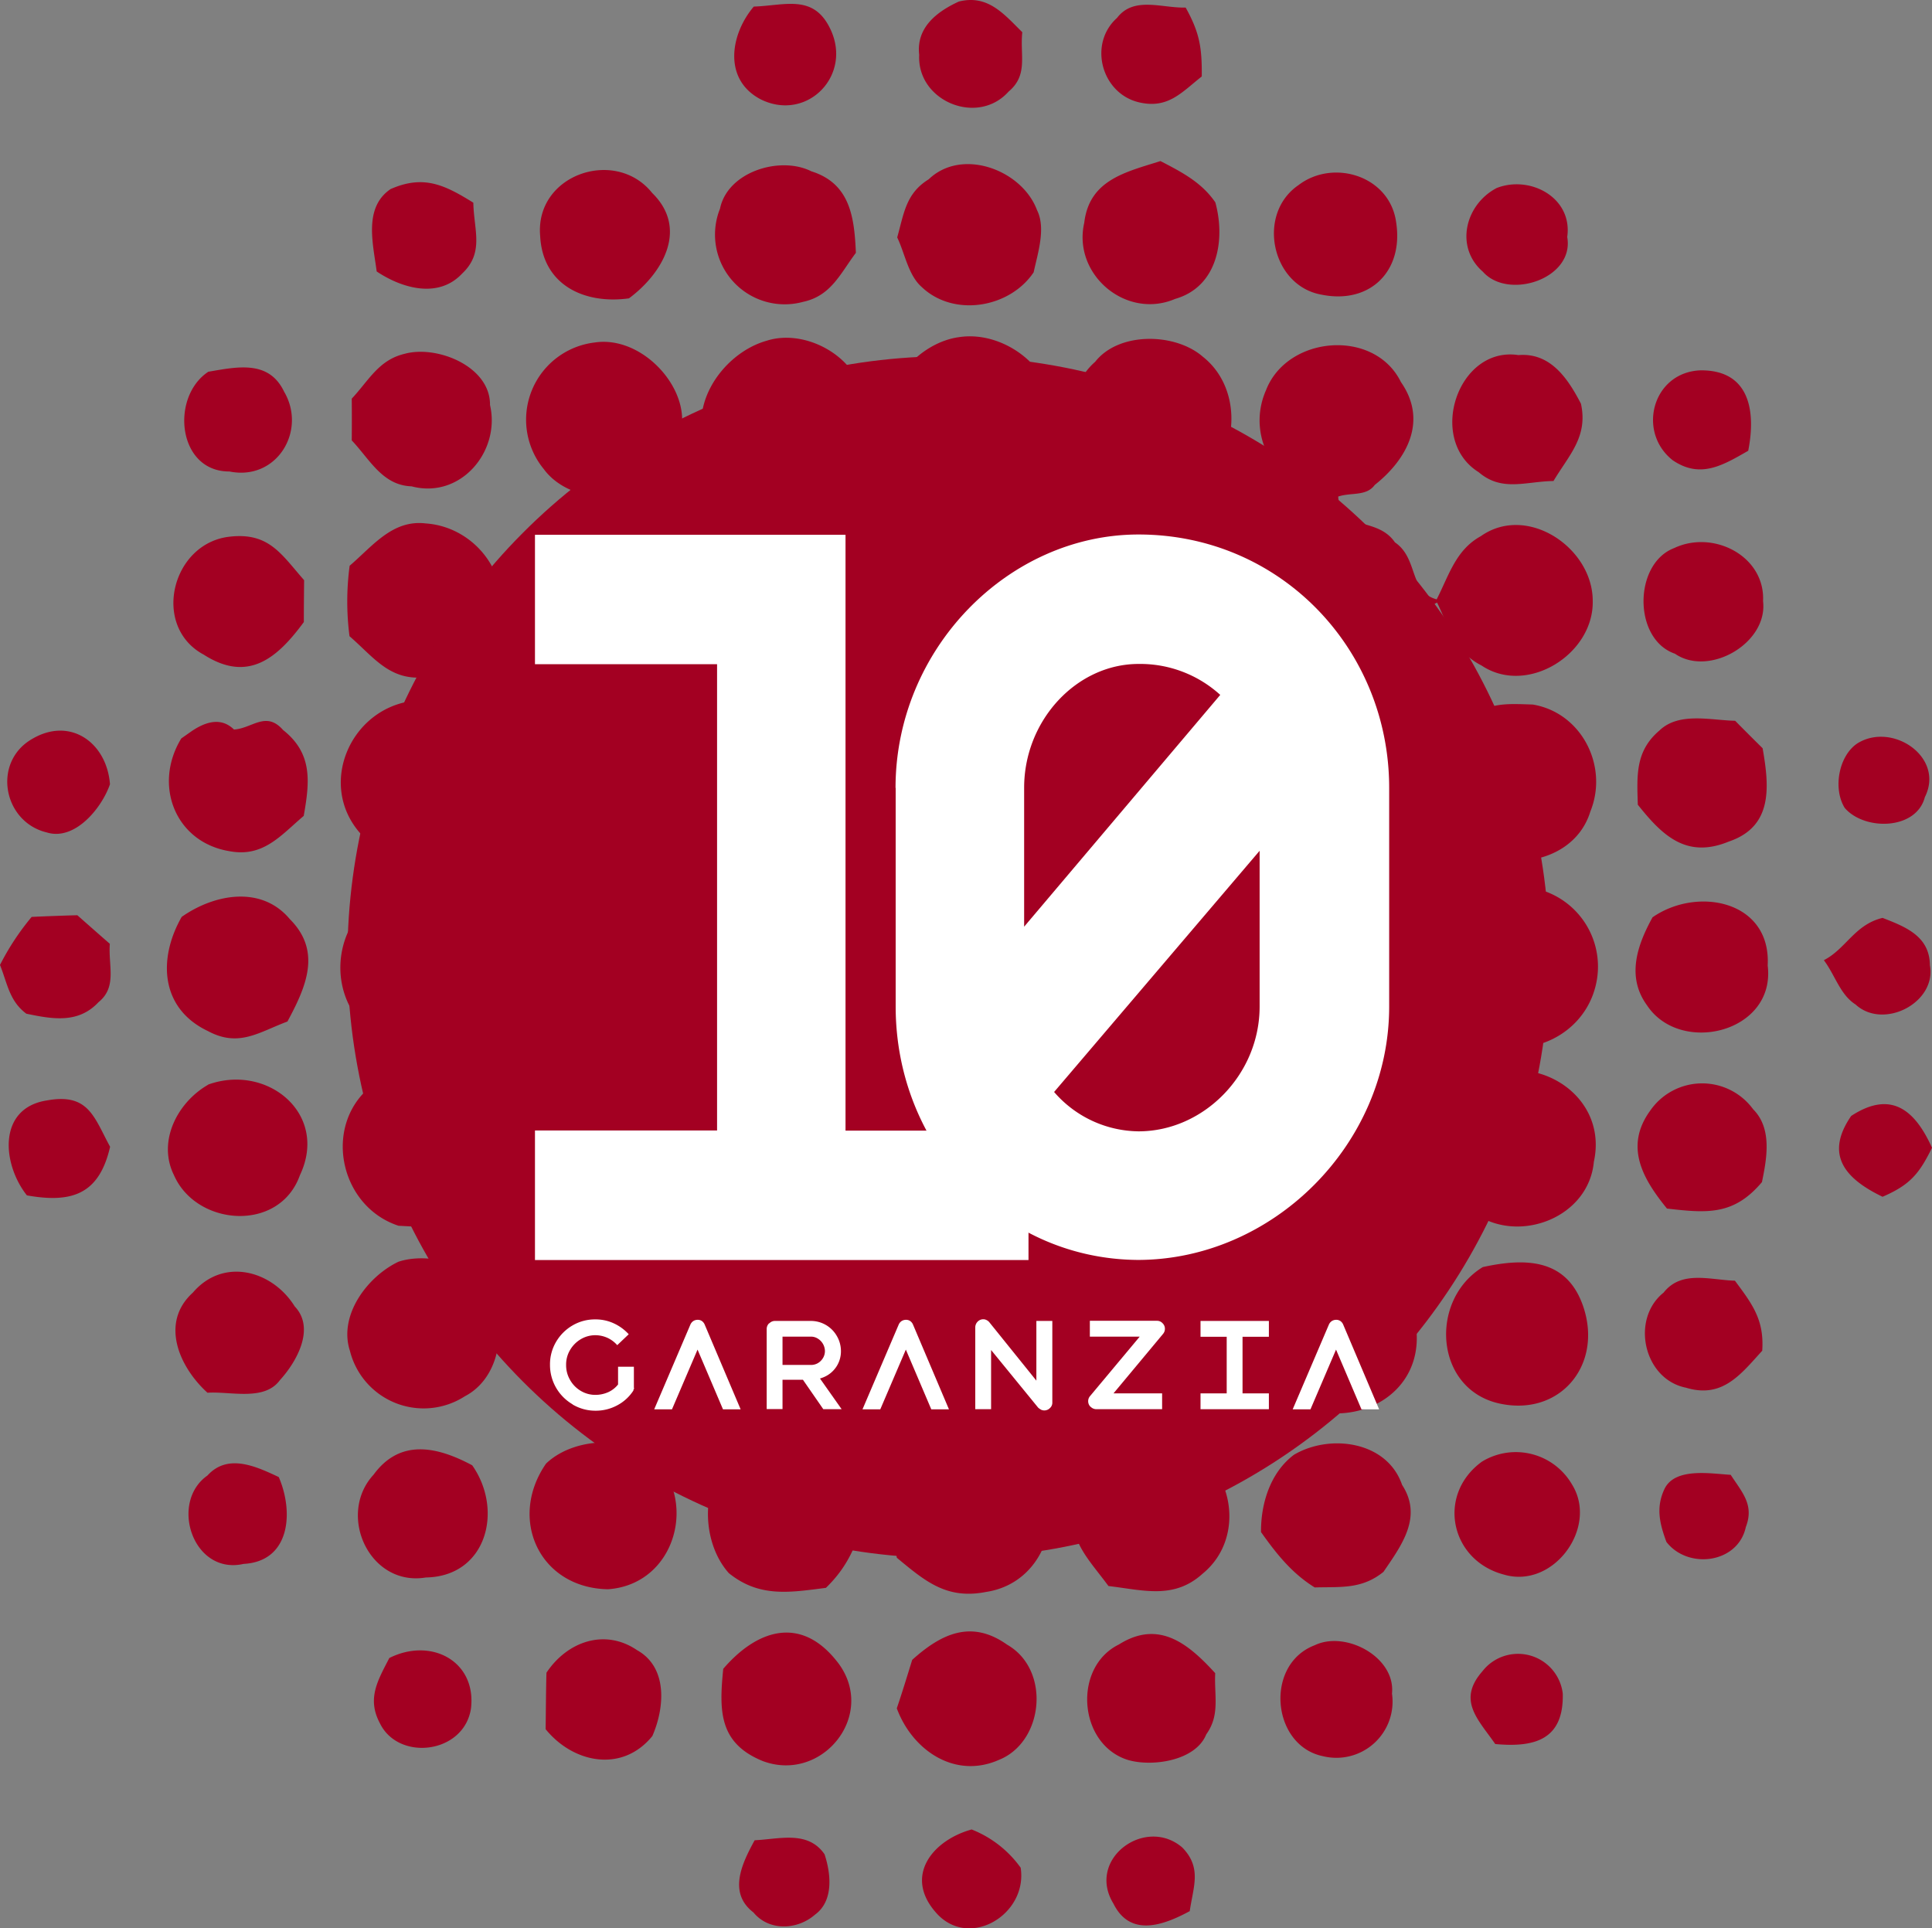 <svg xmlns="http://www.w3.org/2000/svg" width="360.046" height="359.393" viewBox="0 0 360.046 359.393">
  <rect x="0" y="0" width="360.046" height="359.393" fill="#808080" stroke="none"/>
  <g id="Raggruppa_1223" data-name="Raggruppa 1223" transform="translate(-1431.248 -1510.607)">
    <g id="Raggruppa_1221" data-name="Raggruppa 1221">
      <path id="Tracciato_507" data-name="Tracciato 507" d="M140.473,1.227c5.717-.183,11.016-2.349,14.149,3.942,4.438,8.745-4.151,17.621-12.818,13.366-7.048-3.655-5.769-12.061-1.331-17.308h0Zm38.218-.94c-4.1,1.88-7.988,4.856-7.388,9.946-.444,8.589,10.86,13.314,16.655,6.84,3.707-3.107,2.088-6.761,2.558-11.069C187.1,2.637,184.1-1.07,178.692.287h0ZM220.957,1.41c-4.438.131-9.659-2.167-12.792,1.932-5.4,4.83-2.9,14.123,4.151,15.742,5.378,1.227,7.858-1.853,11.643-4.83.052-5.378-.392-8.145-3-12.844h0Zm-4.7,28.612c-6.5,2.062-13.262,3.5-14.2,11.512-2.193,9.607,7.779,18.091,16.942,14.175,7.936-2.271,9.4-11.016,7.492-17.987-2.506-3.655-6.056-5.534-9.868-7.518l-.365-.183h0Zm-94.711,5.952c-6.814-8.563-21.85-3.472-20.884,7.962.444,9.215,8.275,12.818,16.551,11.669,6.265-4.647,11.147-12.974,4.334-19.631h0ZM151.2,31.927c-5.8-2.924-15.611.052-17.021,6.97a12.99,12.99,0,0,0,15.481,17.36c5.221-1.123,6.918-5.247,9.842-9.137-.287-6.657-1.07-12.922-8.3-15.193Zm42.056,7.231c-2.767-7.466-13.966-11.721-20.18-5.743-4.281,2.637-4.621,6.4-5.874,10.834,1.436,2.976,2.062,7.075,4.595,9.267,5.978,5.665,16.394,3.864,20.832-2.767.757-3.524,2.323-8.223.627-11.591ZM72.782,35.243c-5.091,3.472-3.237,10.233-2.584,15.35,4.725,3.159,11.513,5.117,15.924.392,4.177-3.916,2.167-8.145,2.088-13.209C82.937,34.512,79,32.5,72.782,35.243h0Zm169.189-.731c-7.884,5.4-4.986,18.822,4.36,20.414,8.98,1.8,15.246-4.386,13.862-13.444-1.149-8.719-11.721-11.956-18.222-6.97Zm36.965.522c-5.874,3.054-7.884,11.016-2.584,15.611,4.725,5.352,17.1,1.305,15.715-6.474,1.044-7.31-6.866-11.565-13.131-9.137ZM110.844,63.828a14.491,14.491,0,0,0-9.5,23.6c5.143,7.048,19.5,7.414,22.242-1.853,9.424-7.806-1.749-23.39-12.739-21.746h0Zm32.084-.339C134.365,65.864,127.16,76.7,132.59,85.026c3,6.291,11.9,11.486,18.613,7.779,7.779-2.689,12.583-12.27,9.4-20-2.062-6.944-10.86-11.46-17.673-9.32Zm35.791-.653c-6.97.94-13.784,8.04-13.366,15.272-.209,8.406,6.318,13.235,13.027,16.812,9.294-1.671,18.013-6.161,17.908-16.812.679-9.137-8.98-16.6-17.569-15.272Zm45.45,3.655c-5.143-4.49-15.663-4.7-20.075.94-6.291,5.456-4.96,16-.574,22.242,5.587,2.819,10.755,4.96,16.995,2.584,10.1-4.072,12.165-19.031,3.655-25.766h0ZM91.317,75.471c.078-7.179-9.868-11.2-15.924-9.528-4.83,1.149-6.657,4.96-9.842,8.354.026,2.584.026,5.169,0,7.779,3.368,3.55,5.717,8.38,11.147,8.563,9.163,2.428,16.629-6.552,14.619-15.167h0Zm169.764-4.255c-4.934-10.077-21.2-8.667-25.14,1.488-4.072,9.215,2.689,19.605,12.687,19.971-.548,6.083-7.048,3.968-10.52,8.406-9.085,9.059-3.6,23.913,8.641,26.732-3.655,3.942-9.45,4.046-11.982,9.946-6.213,10.155,1.514,25.4,14.254,23.573,12.635,1.671,20.519-13.235,14.254-23.547-2.35-6.344-8.406-5.926-12.061-10,7.727-2.689,11.382-5.926,13.627-13.914l2.976-1.566c2.271,4.7,3.237,9.163,8.275,11.721,8.458,5.691,20.91-2.062,20.728-11.982.052-9.92-12.217-18.222-20.858-12.113-4.673,2.558-5.952,7.336-8.223,11.774-5.221-1.41-3.368-7.623-7.779-10.625-3.394-4.934-10.155-1.853-10.573-8.536,2.376-.809,5.247,0,6.814-2.167,6.056-4.8,9.894-11.982,4.882-19.161h0Zm21.9-5.038c-11.3-1.723-17.125,15.768-7.414,21.824,4.333,3.707,8.719,1.723,13.94,1.645,2.872-4.829,6.474-8.223,5.117-14.41-2.428-4.673-5.665-9.555-11.643-9.059h0ZM38.819,69.284c-7.127,4.725-5.717,18.639,3.942,18.587,8.824,1.8,14.462-7.6,10.181-14.88C50.1,67.039,44.2,68.37,38.819,69.284h0Zm278.049-.261c-8.876.365-11.852,11.434-5.169,16.734,5.169,3.55,9.4.94,14.1-1.749,1.462-7.414.261-15.089-8.928-14.985ZM108.233,96.851c-9.79,2.141-14.8,14.254-9.659,22.79,5.665,12.948,28.116,8.9,29.76-4.908,2.271-11.225-9.45-21.876-20.1-17.882ZM42.917,100.01c-10.912,1.1-14.8,16.734-4.934,22.007,8.275,5.3,13.705.627,18.639-6.083,0-2.611.026-5.195.052-7.806-4.229-4.8-6.5-8.9-13.758-8.119Zm36.443-2.454c-6.213-.757-9.92,4.229-14.2,7.884a50.25,50.25,0,0,0-.026,13.131c4.568,3.942,7.544,8.458,14.358,7.623,4.908-1.462,9.5-2.01,11.956-7.179,5.639-9.476-1.827-20.754-12.087-21.459h0Zm232.626,4.595c-7.571,2.9-7.675,16.995.157,19.684,6.37,4.386,17.36-1.984,16.42-9.79.418-8.406-9.267-13.366-16.577-9.894ZM76.881,130.632C65.238,132.146,59.1,146.3,67.2,155.38c6.657,9.45,22.085,6.4,26.053-4.02,4.307-10.834-5.038-22.425-16.368-20.728ZM273.663,134.1c-6.083,4.412-7.388,13.262-3.315,19.5,5.508,9.946,22.607,8.876,26.027-2.35,3.446-8.484-1.645-18.43-10.729-19.945-4.516-.131-8.432-.522-11.982,2.793Zm49.7.235c-4.542-.1-10.442-1.671-14.071,1.775-4.568,3.864-4.229,8.406-4.072,13.862,4.568,5.743,9.059,10.129,16.969,6.866,8.249-2.793,7.544-10.207,6.291-17.386-1.723-1.7-3.42-3.394-5.117-5.117h0ZM43.6,135.957c-2.036-1.984-4.647-1.88-7.884.313l-1.932,1.357c-5.3,8.693-1.123,19.37,9.006,21.015,6.291,1.175,9.528-2.95,13.81-6.579,1.123-6.344,1.7-11.617-3.837-16-3.211-3.655-5.769-.287-9.163-.1h0ZM6.056,137.68c-7.571,4.281-5.508,15.507,2.663,17.465,5.247,1.619,10.259-4.568,11.774-8.98-.574-7.7-7.336-12.635-14.436-8.484h0Zm339.971.94c-3.42,2.4-4.438,8.432-2.245,11.956,3.681,4.281,13.34,4.151,14.932-2.01,3.785-7.518-6.213-14.149-12.687-9.946ZM54.012,171.3c-5.3-6.344-14.1-4.673-20.153-.418-4.49,7.884-3.916,17.1,4.882,21.276,5.769,3.107,9.5.209,14.828-1.775,3.42-6.37,6.474-13.053.444-19.083Zm15.611-3.629c-8.667,6.683-8.3,20.467,1.488,25.975,10.39,6.109,23.7-1.619,23.26-13.731-.026-12.792-14.619-19.4-24.748-12.243h0Zm205.685-.365c-9.111,4.438-9.633,18.8-1.775,24.644,8.223,6.866,21.119,2.376,23.782-8.04a14.906,14.906,0,0,0-22.007-16.6Zm54.117,12.635c.653-12.113-13.131-14.776-21.459-8.98-2.872,5.221-4.908,11.095-1.018,16.42,6.213,9.372,24.017,5.038,22.477-7.44ZM5.9,170.886A47.415,47.415,0,0,0,0,179.841c1.384,3.472,1.749,6.735,4.908,9.085,4.882,1.018,9.685,1.88,13.444-2.141,3.524-2.845,1.8-6.787,2.115-10.886-2.036-1.775-4.046-3.55-6.056-5.326-2.845.078-5.665.183-8.51.313h0Zm344.931.183c-5.2,1.253-6.814,5.769-10.938,7.884,2.115,2.819,3.028,6.422,5.9,8.249,5.195,4.8,15.141-.313,13.862-7.31-.052-5.43-4.542-7.153-8.824-8.824h0Zm-86.67,15.585c-3.185,11.043-20.232,13.731-27.045,5.195-1.7-1.592-2.584-6.5-5.352-6.056-2.4,5.012-3.707,7.962-9.006,10.416,1.41,5.587,9.006,7.7,8.8,14.985,2.428,11.434-7.753,21.433-19.109,19.527-6.97.444-8.954-4.412-13.444-8.432-5.326,1.331-7.544,8.38-14.462,8.876,4.464,2.924,8.824,4.856,11.173,10.024,5.169,7.048.183,18.117-6.814,22.007-8.223,4.229-15.063,1.227-21.824-3.916-3.342-7.544-4.751-13.027-.1-20.493,1.384-3.576,8.693-4.125,8.2-7.91-6.4-2.976-8.3-4.36-11.095-10.964-3.289,3.629-6.709,8.876-11.408,10.625a74.622,74.622,0,0,1-13.444-.183c-4.49-2.245-6.787-6.03-9.5-10.051-4.1-1.227-4.255,7.1-8.406,7.884-5.273,1.357-10.651,3.811-15.794.835-6.631-2.767-10.677-10.834-9.4-17.83.627-6.866,6.787-10.286,11.382-14.541a16.978,16.978,0,0,1-8.8-26.105c6.318-9.241,18.248-9.581,26.236-2.323,1.436,1.357,2.454,5.091,4.595,5.169,2.506-4.02,3.315-7.466,8.563-8.432v-4.046c-5.143-.966-5.743-4.647-8.458-8.38-2.611-1.07-4.96,4.229-6.892,5.56-5.43,7.153-15.689,5.613-21.563-.026-6.422-5.639-7.31-16.681-1.619-23.1,6.526-7.466,18.561-8.928,25.14-.653,1.462,1.384,2.506,5.8,4.882,5.091,3.159-5.665,4.829-8.406,11.251-10.547-4.281-3.942-10.677-7.832-11.173-14.123-1.88-10.442,7.075-20.1,17.543-19.266,6.318-.261,10.416,4.334,14.515,8.406,1.7,8.354.522,12.3-3.185,19.475-1.88,1.8-8.85,4.49-3.6,7.048,3.394.966,6.161,7.91,9.32,6.761,2.141-3.707,7.127-5.926,8.641-9.476-5.691-5.717-10.86-9.006-9.372-18.352,2.167-15.715,28.429-20.075,32.449-3.446,1.305-.1,2.584-.235,3.89-.392,4.307-13.81,25.14-12.948,30-.078,4.307,10.416-1.592,19.135-11.173,23.286,15.037,3.08,18.248,24.617,4.516,31.483-3.55,1.54-.783,3.629,1.07,5.221,4.307,3.472,6.161,5.926,7.884,11.278,2.689-4.151,4.307-9.555,9.215-11.408,12.583-8.432,30.178,8.119,22.764,21.38ZM136.3,196.522c-2.454-2.062-4.96-4.1-7.466-6.083-2.558,1.906-5.117,3.837-7.649,5.822,1.07,2.9,4.882,7.884,7.753,8.98,2.532-.835,6.709-6.056,7.362-8.719Zm69.91-68.788c-3.159-2.95-6.213-5.012-8.249-9.032l-.131-.183c-1.958,3.733-5.3,5.978-7.779,9.189,1.018,2.245,6.37,7.858,9.163,7.179,1.958-1.827,6.866-4.464,7-7.153Zm50.932,72.234c-8.067-5.534-18.587-1.07-22.816,7-3.681,5.56-1.149,13.862,3.054,18.483,6.474,5.691,17.021,6.161,23.234-.078,3.341-3.315,3.6-7.336,4.986-11.565-1.619-5.848-2.323-10.964-8.458-13.836h0ZM38.793,202.161c-5.743,3.289-9.5,10.573-6.37,16.864,4.177,9.528,19.657,10.729,23.469,0,5.43-11.434-6.083-20.858-17.1-16.89h0Zm31.118-.313c-9.972,7.1-6.944,22.894,4.36,26.6,5.769.287,11.721,1.044,15.715-4.072a15.505,15.505,0,0,0-5.195-24.644c-5.117-.548-10.677-1.723-14.88,2.115Zm203.91.522c-7.832,5.43-7.544,19.84,1.436,24.069,8.223,5.3,20.832.339,21.772-9.92,2.924-13.288-12.9-21.85-23.208-14.149Zm52.89,4.36a11.767,11.767,0,0,0-19.214.313c-4.8,6.657-1.357,12.661,3.159,18.2,7.492.861,12.452,1.305,17.7-4.934.914-4.438,1.932-10-1.645-13.575h0ZM8.771,205.085c-9.241,1.41-8.406,11.826-3.759,17.7,8.38,1.488,13.47-.183,15.507-9.059-3-5.508-3.994-10.051-11.747-8.641Zm351.275,8.824c-3.159-7-7.6-10.808-15.063-5.926-5.064,7.362-.966,11.774,5.848,15.063,5.064-2.193,6.814-4.229,9.215-9.137ZM159.191,238.369c-4.7-5.639-13.549-9.45-20.18-4.647a16.4,16.4,0,0,0-4.229,26.471c9.685,8.824,22.555,4.856,27.489-6.814-.574-5.456,1.07-10.86-3.08-15.011Zm50.906-5.822c-12.478,4.49-15.376,17.386-7.205,27.437,8.641,9.659,27.411,3.785,27.776-9.581,2.637-10.233-11.147-22.137-20.571-17.856ZM74.244,235.158c-5.743,2.741-11.2,9.946-9.032,16.6a14.161,14.161,0,0,0,21.433,8.458c6.448-3.341,8.119-12.818,4.281-18.77-2.271-6.03-11.147-8.119-16.681-6.291h0Zm29.316.339c-4.568,3.655-8.667,11.93-5.952,17.6,2.506,10.259,17.882,14.723,25.218,6.866,7.988-6.474,6.814-19.37-1.827-24.644-5.143-3.315-12.426-3.028-17.438.183h0Zm136.3.679c-8.484,6.552-8.067,21.981,2.558,26,10.573,4.125,22.712-2.323,21.537-14.41.209-12.139-14.593-18.744-24.1-11.591h0Zm36.469-.026c-10,6.109-9.006,22.555,2.872,25.374,11.3,2.637,19.422-6.866,15.95-17.726-2.95-9.163-10.6-9.45-18.822-7.649Zm-221.4,7.336c-4.177-6.735-13.314-9.215-18.979-2.584-6.213,5.613-2.532,13.914,2.715,18.665,4.334-.287,10.6,1.619,13.5-2.349,3.08-3.368,6.657-9.633,2.767-13.731h0Zm268.39-4.8c-4.621-.131-9.972-2.01-13.288,2.219-6.187,4.934-3.733,16.159,4.177,17.726,6.787,2.062,10.181-2.48,14.2-6.892.392-5.743-1.827-8.667-5.091-13.053ZM157,272.019c-4.777-5.926-15.011-6.135-20.441-1.018-6.161,5.247-5.926,16.394-.731,22.19,5.691,4.595,11.356,3.6,18.091,2.741,4.36-4.229,5.926-8.563,7.466-14.28-1.279-3.133-1.88-7.257-4.386-9.633Zm32.945-1.645c-7.623-6-17.673-2.715-22.816,4.83-1.775,5.169-.809,9.92,0,15.115,5.273,4.36,9.267,7.832,16.655,6.37,12.583-1.906,16.107-18.744,6.161-26.314Zm30.335-1.54c-8.119-4.281-18.587,1.488-19.945,10.442-1.854,7.31,2.323,10.99,6.239,16.316,6.474.757,12.191,2.558,17.543-2.3,8.275-6.761,5.743-20.336-3.838-24.461Zm41.012,7.91c-2.793-8.2-13.5-9.555-20.153-5.613-4.386,3.289-6.187,9.085-6.135,14.41,2.9,4.072,5.717,7.649,10,10.312,4.882-.131,8.771.365,12.818-2.9,3.42-5.012,7.336-10.259,3.472-16.211h0ZM51.95,275.282c-4.229-1.984-9.5-4.464-13.288-.287-7.153,5.012-2.715,18.613,6.735,16.473,8.719-.47,9.372-9.685,6.552-16.185ZM88,273.089c-6.5-3.472-13.418-5.038-18.378,1.749-6.892,7.466-.783,20.91,9.737,19.161,11.33-.183,14.515-12.557,8.641-20.91h0Zm13.758-.313c-7.127,10.312-1.227,23.182,11.539,23.417,12.818-.888,17.047-17.151,7.832-25.166-5.508-3.42-14.541-2.872-19.37,1.749h0Zm174.41-.365c-8.484,6.187-5.9,18.4,4.072,21.041,9.267,2.767,17.726-8.85,12.687-16.838a12.1,12.1,0,0,0-16.76-4.2Zm46.363,2.454c-3.707-.209-10.52-1.462-12.4,2.767-1.566,3.42-.809,6.4.418,9.737,4.02,5.195,13.34,4.02,14.8-2.767,1.592-4.125-.653-6.422-2.819-9.737ZM118.728,307.549c-6-4.1-13.027-1.619-16.89,4.2-.1,3.5-.1,7-.157,10.52,5.169,6.37,14.306,8.171,19.892,1.279,2.271-5.195,2.95-12.766-2.845-16Zm37.2,2.036c-6.787-8.563-14.906-5.822-21.145,1.436-.783,7.832-.835,13.862,7.388,17.2,11.173,4.151,21.563-8.9,13.758-18.639Zm31.77-3.054c-6.683-4.751-12.3-2.036-17.7,2.819-.94,3.028-1.854,6.056-2.872,9.032,2.872,7.779,10.782,13.235,18.979,9.633,8.432-3.315,9.763-16.812,1.592-21.485Zm38.767,5.3c-4.96-5.43-10.468-10.051-17.934-5.352-8.641,4.229-7.6,18.587,1.619,21.511,4.49,1.357,12.661.209,14.645-4.751,2.611-3.629,1.462-7.153,1.671-11.408Zm18.587-5.221c-9.45,3.55-8.093,18.744,1.514,20.7a10.473,10.473,0,0,0,12.844-11.669c.7-6.787-8.589-11.774-14.358-9.033Zm-172.5,2.4c-2.115,4.125-4.229,7.544-1.749,12.165,3.472,7.153,15.689,5.691,16.969-2.767,1.044-8.8-7.414-13.314-15.219-9.4h0Zm218.685,6.631a8.4,8.4,0,0,0-14.985-4.151c-4.751,5.43-.757,8.98,2.4,13.549,7.492.7,12.792-.914,12.583-9.4Zm-150.6,27.332c-2.323,4.255-5.038,9.763-.235,13.444,2.924,3.55,8.2,3.289,11.486.418,3.5-2.558,2.976-7.6,1.775-11.251-3.107-4.49-8.406-2.819-13.027-2.611Zm40.437-2.01c-7.205,1.984-12.687,8.615-6.683,15.454,6.109,7.075,17.177.418,15.82-8.328a20.488,20.488,0,0,0-9.137-7.127Zm39.263,3.368c-6.866-5.926-17.934,2.115-12.844,10.442,3.133,6.344,9.346,4.046,14.227,1.41.653-4.568,2.3-8.067-1.384-11.852Z" transform="translate(1431.248 1510.607)" fill="#a30022"/>
      <circle id="Ellisse_73" data-name="Ellisse 73" cx="112" cy="112" r="112" transform="translate(1496 1577)" fill="#a30022"/>
      <g id="Raggruppa_286" data-name="Raggruppa 286" transform="translate(1530.918 1610.222)">
        <path id="Tracciato_508" data-name="Tracciato 508" d="M41.726,176.008V151.886H75.663V64.981H41.726V40.86H99.6V151.913H133.7v24.121h-92Z" transform="translate(-41.7 -40.808)" fill="#fff"/>
        <path id="Tracciato_509" data-name="Tracciato 509" d="M67.45,88.065c0-25.87,20.989-47.225,45.293-47.225,26.419,0,46.7,21.328,46.7,47.225v40.751c0,25.714-21.694,47.225-46.859,47.225-25.348-.183-45.11-21.328-45.11-47.225V88.065Zm23.965,0v25.87l36.548-43.2a22.162,22.162,0,0,0-15.219-5.769c-11.539,0-21.328,10.494-21.328,23.077ZM135.3,128.815V99.786L97,144.74a21.085,21.085,0,0,0,15.742,7.336C124.8,152.075,135.3,141.581,135.3,128.815Z" transform="translate(-0.228 -40.84)" fill="#fff"/>
      </g>
      <g id="Raggruppa_287" data-name="Raggruppa 287" transform="translate(1533.742 1756.481)">
        <path id="Tracciato_510" data-name="Tracciato 510" d="M44.183,116.91a8.482,8.482,0,0,1-4.2-7.362,8.233,8.233,0,0,1,1.123-4.255,8.5,8.5,0,0,1,3.08-3.08,8.232,8.232,0,0,1,4.255-1.123,8.052,8.052,0,0,1,3.42.731,8.662,8.662,0,0,1,2.793,2.036l-2.141,2.036a5.47,5.47,0,0,0-1.8-1.357,5.548,5.548,0,0,0-2.271-.5,5.283,5.283,0,0,0-2.741.757,5.63,5.63,0,0,0-1.984,2.01,5.287,5.287,0,0,0-.731,2.767,5.446,5.446,0,0,0,.731,2.793A5.5,5.5,0,0,0,45.7,114.4a5.283,5.283,0,0,0,2.741.757,5.877,5.877,0,0,0,2.428-.522,4.885,4.885,0,0,0,1.853-1.488l2.741.966.078.209a8.059,8.059,0,0,1-3,2.767,8.416,8.416,0,0,1-4.072,1.018,8.323,8.323,0,0,1-4.255-1.149Zm8.484-7h2.95v3.968l-2.95.94V109.94Zm2.3,3.942h.679a.6.6,0,0,1-.1.365l-.548-.365Z" transform="translate(-39.98 -101.064)" fill="#fff"/>
        <path id="Tracciato_511" data-name="Tracciato 511" d="M54.7,101.355a1.491,1.491,0,0,1,.835-.235,1.323,1.323,0,0,1,.783.235,1.534,1.534,0,0,1,.522.679L63.527,117.8H60.238l-5.169-12.139h.861L50.735,117.8H47.42l6.735-15.768A1.549,1.549,0,0,1,54.7,101.355Z" transform="translate(-27.998 -101.016)" fill="#fff"/>
        <path id="Tracciato_512" data-name="Tracciato 512" d="M55.946,101.644a1.42,1.42,0,0,1,1.07-.444H63.7a5.559,5.559,0,0,1,4.83,2.819,5.564,5.564,0,0,1,.757,2.819,5.195,5.195,0,0,1-2.793,4.647,6.075,6.075,0,0,1-2.819.679H57.93V109.4h5.743A2.529,2.529,0,0,0,65,109.058a2.7,2.7,0,0,0,.94-.94,2.522,2.522,0,0,0,.365-1.305,2.772,2.772,0,0,0-1.331-2.323,2.357,2.357,0,0,0-1.305-.365H57.617l.783-.783v14.28H55.45V102.714a1.479,1.479,0,0,1,.444-1.07Zm5.769,9.816,2.323-1.436,5.378,7.623H66l-4.281-6.187Z" transform="translate(-15.065 -100.887)" fill="#fff"/>
        <path id="Tracciato_513" data-name="Tracciato 513" d="M69.573,101.355a1.491,1.491,0,0,1,.835-.235,1.323,1.323,0,0,1,.783.235,1.534,1.534,0,0,1,.522.679L78.4,117.8H75.108l-5.169-12.139H70.8L65.605,117.8H62.29l6.735-15.768a1.55,1.55,0,0,1,.548-.679Z" transform="translate(-4.049 -101.016)" fill="#fff"/>
        <path id="Tracciato_514" data-name="Tracciato 514" d="M82.583,117.918a2.644,2.644,0,0,1-.522-.365l-9.294-11.382.522-.157V117.84H70.34V102.594a1.523,1.523,0,0,1,.444-1.07,1.463,1.463,0,0,1,1.044-.444,1.312,1.312,0,0,1,.627.157,1.5,1.5,0,0,1,.5.392l9.294,11.539-.522.183V101.393H84.7v15.193a1.328,1.328,0,0,1-.444,1.044,1.463,1.463,0,0,1-1.044.444,1.5,1.5,0,0,1-.653-.157Z" transform="translate(8.916 -101.08)" fill="#fff"/>
        <path id="Tracciato_515" data-name="Tracciato 515" d="M78.844,117.219a1.42,1.42,0,0,1-.444-1.044,1.438,1.438,0,0,1,.339-.94l9.267-11.095H78.713v-2.95h12.5a1.365,1.365,0,0,1,1.044.444,1.42,1.42,0,0,1,.444,1.044,1.438,1.438,0,0,1-.339.94l-9.241,11.095h9.059v2.95H79.914a1.463,1.463,0,0,1-1.044-.444Z" transform="translate(21.897 -100.903)" fill="#fff"/>
        <path id="Tracciato_516" data-name="Tracciato 516" d="M86.42,101.2H99.159v2.95H86.42Zm0,13.5H99.159v2.95H86.42ZM91.3,102.088h2.95v14.828H91.3Z" transform="translate(34.814 -100.887)" fill="#fff"/>
        <path id="Tracciato_517" data-name="Tracciato 517" d="M100.283,101.355a1.491,1.491,0,0,1,.835-.235,1.323,1.323,0,0,1,.783.235,1.534,1.534,0,0,1,.522.679l6.683,15.768h-3.289l-5.169-12.139h.861L96.315,117.8H93l6.735-15.768A1.55,1.55,0,0,1,100.283,101.355Z" transform="translate(45.411 -101.016)" fill="#fff"/>
      </g>
    </g>
  </g>
</svg>
